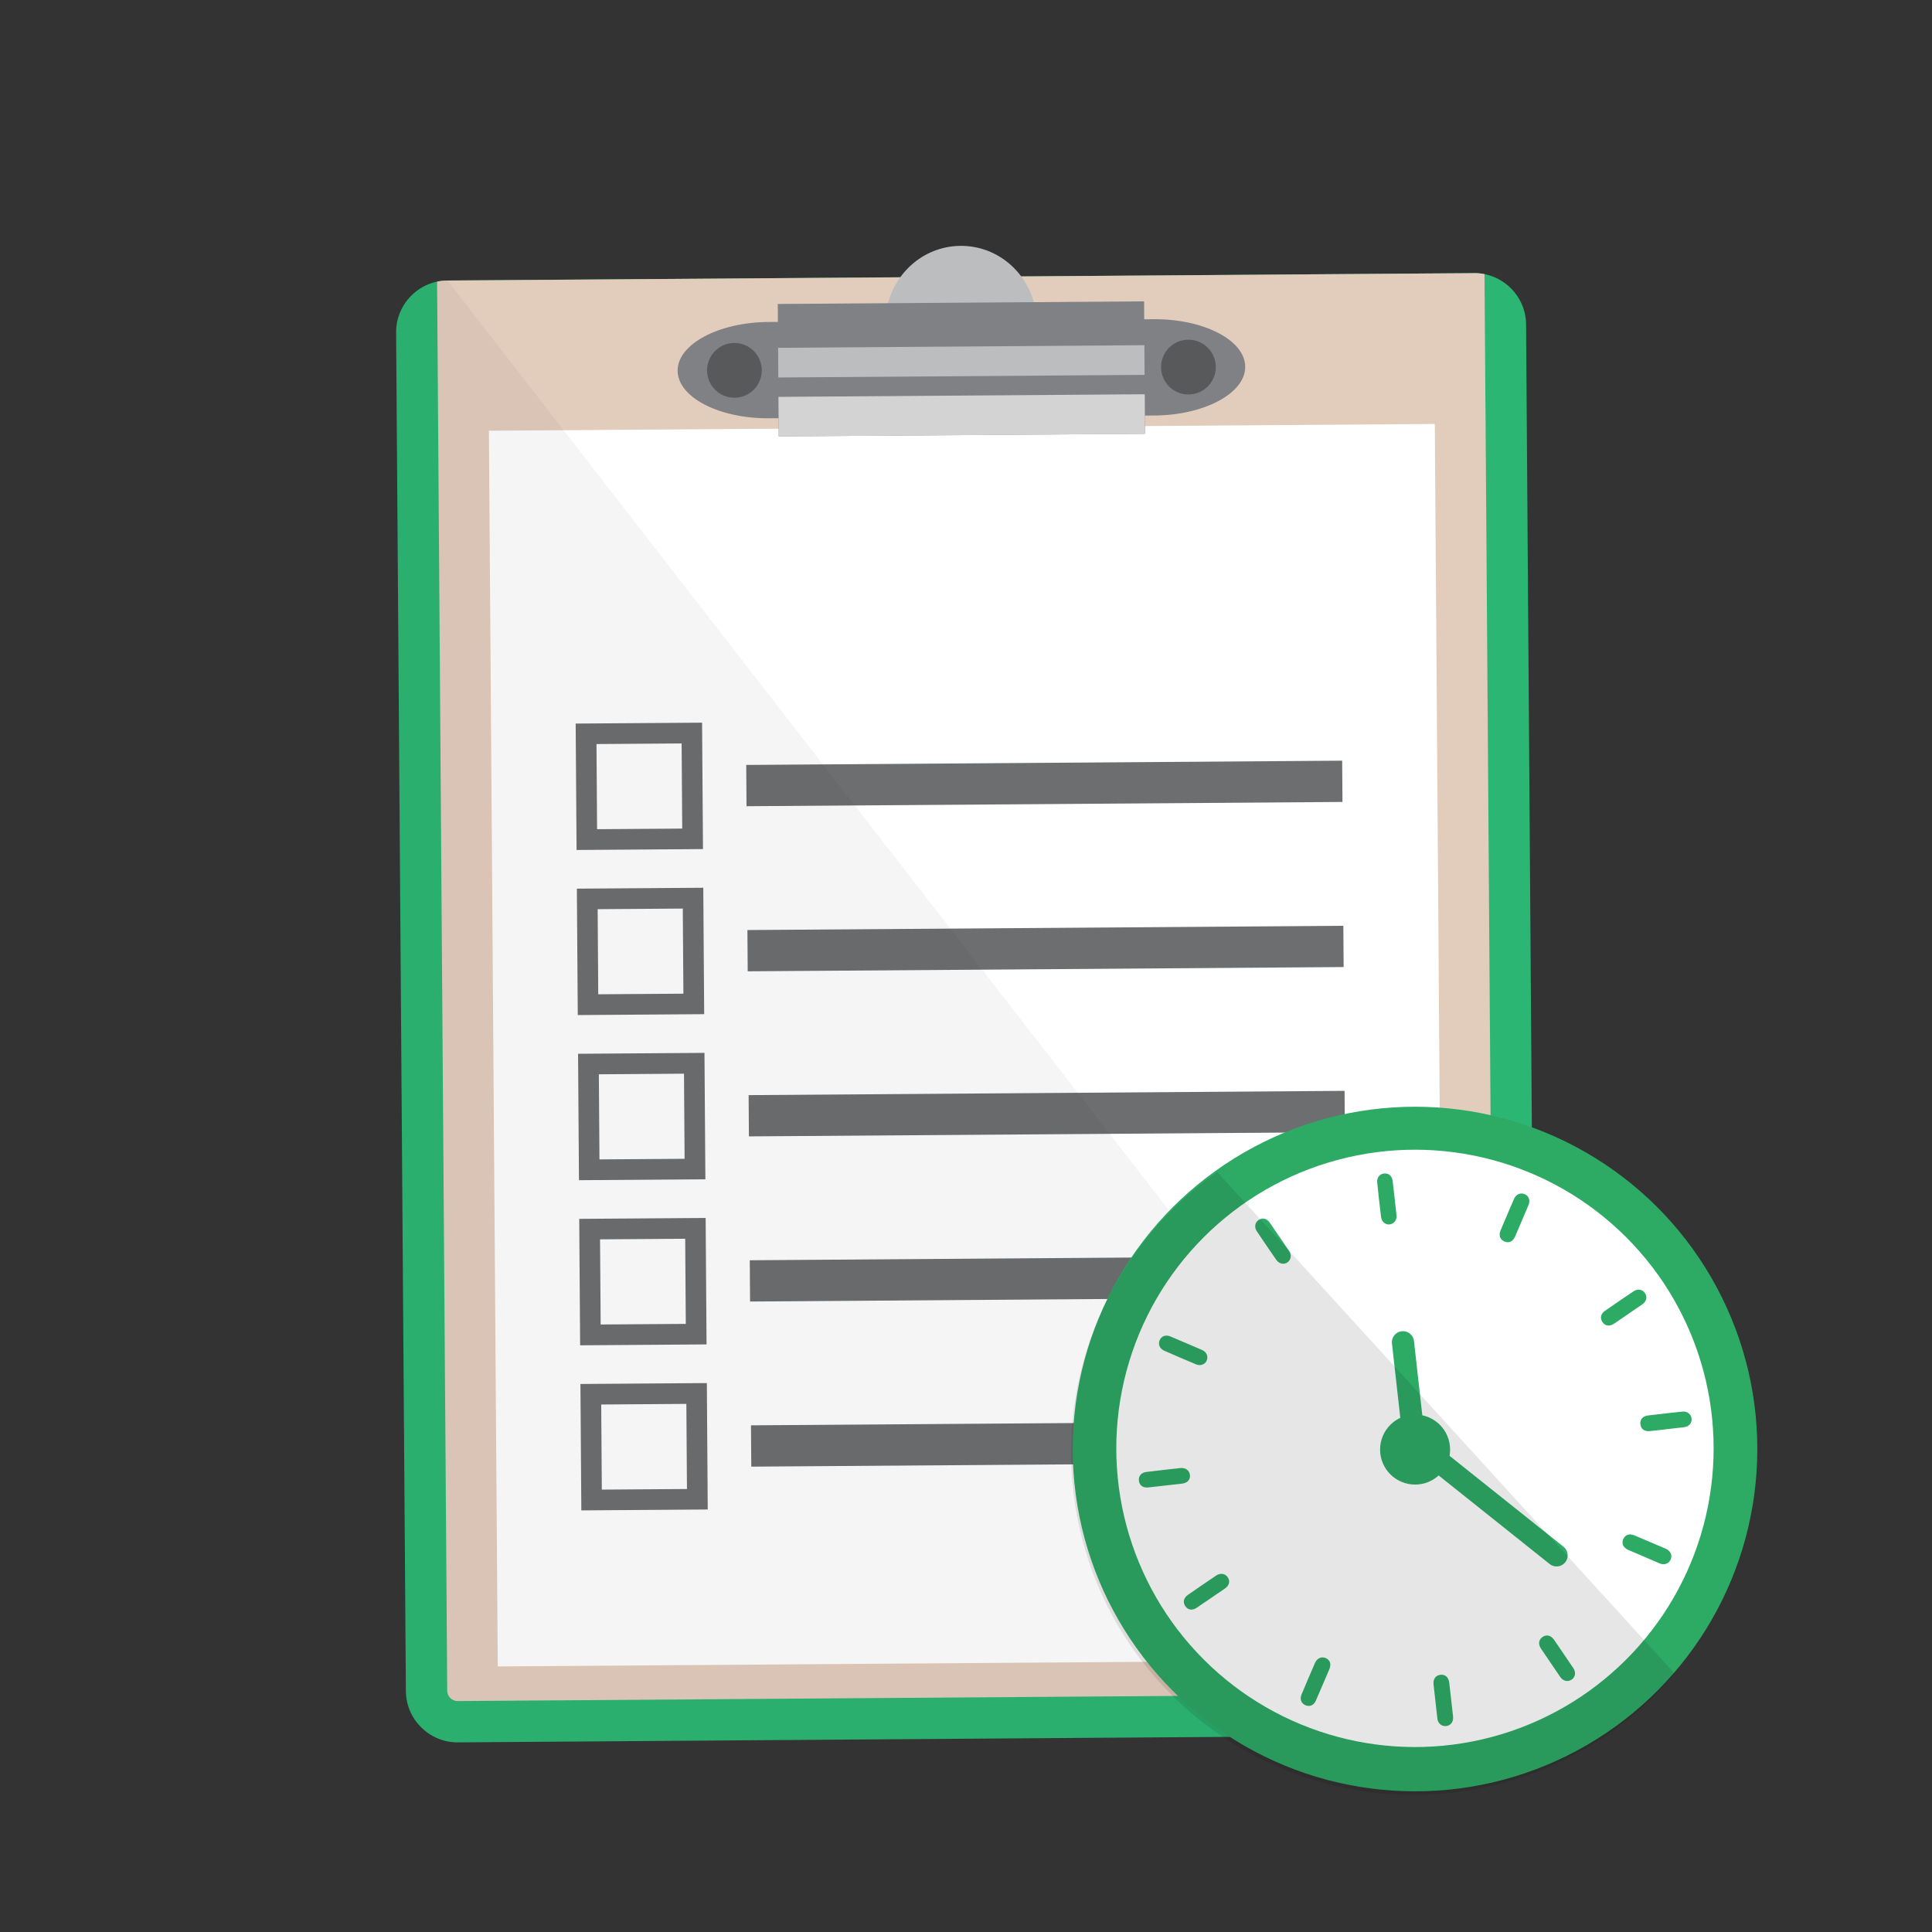 <?xml version="1.0" encoding="UTF-8"?>
<svg xmlns="http://www.w3.org/2000/svg" viewBox="0 0 580 580">
  <rect x="0" y="0" width="580" height="580" fill="#333333" stroke="none"/>
  <defs>
    <style>
      .cls-1 {
        fill: #58595b;
      }

      .cls-1, .cls-2, .cls-3, .cls-4, .cls-5, .cls-6, .cls-7, .cls-8, .cls-9, .cls-10, .cls-11 {
        stroke-width: 0px;
      }

      .cls-12 {
        fill: none;
        stroke: #2dab65;
        stroke-linecap: round;
        stroke-miterlimit: 10;
        stroke-width: 6.65px;
      }

      .cls-2, .cls-9 {
        fill: #000;
      }

      .cls-3 {
        fill: #2cb674;
      }

      .cls-4 {
        fill: #bbbdbf;
      }

      .cls-5 {
        fill: #d3d3d3;
      }

      .cls-5, .cls-6 {
        mix-blend-mode: multiply;
      }

      .cls-6 {
        fill: #e2ccbc;
      }

      .cls-13 {
        isolation: isolate;
      }

      .cls-7 {
        fill: #6d6e70;
      }

      .cls-8 {
        fill: #808184;
      }

      .cls-14 {
        opacity: .1;
      }

      .cls-9 {
        opacity: .04;
      }

      .cls-10 {
        fill: #fff;
      }

      .cls-11 {
        fill: #2dab65;
      }
    </style>
  </defs>
  <g class="cls-13">
    <g id="Layer_1" data-name="Layer 1">
      <g>
        <g>
          <path class="cls-3" d="M461.07,505.26c.06,8.51-6.85,15.54-15.38,15.6l-308.24,2.21c-8.52.06-15.54-6.86-15.6-15.38l-2.93-407.88c-.06-8.52,6.86-15.54,15.38-15.6l308.24-2.21c8.52-.06,15.54,6.86,15.6,15.38l2.93,407.88Z"/>
          <path class="cls-6" d="M442.55,82l-308.24,2.21c-1.06,0-2.09.13-3.09.34l3.04,423.05c.01,1.68,1.44,3.08,3.12,3.07l308.24-2.21c1.68-.01,3.09-1.43,3.08-3.12l-3.04-423.05c-1-.2-2.04-.31-3.1-.3Z"/>
          <rect class="cls-10" x="148.1" y="128.28" width="283.97" height="370.98" transform="translate(-2.24 2.09) rotate(-.41)"/>
          <path class="cls-7" d="M211.04,254.9l-37.95.27-.27-37.95,37.95-.27.27,37.95ZM179.25,248.93l25.56-.18-.18-25.56-25.56.18.18,25.56Z"/>
          <rect class="cls-7" x="224.07" y="228.99" width="178.91" height="12.39" transform="translate(-1.68 2.26) rotate(-.41)"/>
          <path class="cls-7" d="M211.4,304.46l-37.95.27-.27-37.95,37.95-.27.27,37.95ZM179.6,298.49l25.56-.18-.18-25.55-25.56.18.18,25.55Z"/>
          <rect class="cls-7" x="224.43" y="278.56" width="178.91" height="12.39" transform="translate(-2.04 2.26) rotate(-.41)"/>
          <path class="cls-7" d="M211.76,354.03l-37.95.27-.27-37.95,37.95-.27.27,37.95ZM179.96,348.06l25.56-.18-.18-25.55-25.56.18.18,25.55Z"/>
          <rect class="cls-7" x="224.79" y="328.12" width="178.91" height="12.39" transform="translate(-2.39 2.26) rotate(-.41)"/>
          <path class="cls-7" d="M212.11,403.6l-37.95.27-.27-37.96,37.95-.27.27,37.96ZM180.32,397.62l25.56-.18-.18-25.56-25.56.18.18,25.56Z"/>
          <rect class="cls-7" x="225.14" y="377.69" width="178.91" height="12.39" transform="translate(-2.75 2.27) rotate(-.41)"/>
          <path class="cls-7" d="M212.47,453.16l-37.95.27-.27-37.95,37.95-.27.27,37.95ZM180.67,447.19l25.56-.18-.18-25.55-25.56.18.18,25.55Z"/>
          <rect class="cls-7" x="225.5" y="427.25" width="178.91" height="12.4" transform="translate(-3.1 2.27) rotate(-.41)"/>
          <path class="cls-9" d="M461.07,505.26c.06,8.51-6.85,15.54-15.38,15.6l-308.24,2.21c-8.52.06-15.54-6.86-15.6-15.38l-2.93-407.88c-.06-8.52,6.86-15.54,15.38-15.6l326.77,421.04Z"/>
          <path class="cls-8" d="M373.82,110.09c.06,7.95-12.21,14.54-27.26,14.65l-115.66.83c-15.05.11-27.41-6.31-27.47-14.26s12.21-14.54,27.26-14.65l115.66-.83c15.05-.11,27.41,6.31,27.47,14.26Z"/>
          <g>
            <path class="cls-1" d="M228.69,111.13c.03,4.54-3.62,8.24-8.16,8.27-4.53.03-8.23-3.61-8.26-8.16-.03-4.54,3.61-8.25,8.14-8.28,4.54-.03,8.25,3.62,8.28,8.16Z"/>
            <path class="cls-1" d="M364.99,110.15c.03,4.54-3.62,8.24-8.16,8.27-4.54.03-8.24-3.61-8.27-8.16-.03-4.54,3.61-8.25,8.15-8.28s8.25,3.62,8.28,8.16Z"/>
          </g>
          <path class="cls-4" d="M310.91,93.27c-1.78-11.1-11.21-19.55-22.56-19.46-11.34.08-20.65,8.66-22.27,19.79l44.83-.32Z"/>
          <rect class="cls-8" x="233.64" y="90.86" width="109.97" height="39.75" transform="translate(-.79 2.07) rotate(-.41)"/>
          <rect class="cls-4" x="233.62" y="104.02" width="109.97" height="8.91" transform="translate(-.77 2.07) rotate(-.41)"/>
          <rect class="cls-5" x="233.74" y="118.74" width="109.97" height="11.88" transform="translate(-.89 2.08) rotate(-.41)"/>
        </g>
        <g>
          <g>
            <circle class="cls-11" cx="424.8" cy="435.01" r="102.76"/>
            <circle class="cls-11" cx="424.8" cy="434.95" r="96.01"/>
            <circle class="cls-10" cx="424.78" cy="434.81" r="89.66" transform="translate(-183.04 427.72) rotate(-45)"/>
            <g>
              <path class="cls-11" d="M435.65,510.24c.19,1.7.39,3.4.57,5.11.16,1.5-.68,2.65-2.01,2.82-1.4.17-2.54-.77-2.71-2.3-.39-3.4-.77-6.81-1.14-10.22-.17-1.6.64-2.7,2.07-2.87,1.42-.16,2.44.73,2.64,2.35.21,1.7.39,3.41.58,5.11h0Z"/>
              <path class="cls-11" d="M500.41,429.06c-1.7.19-3.41.4-5.11.57-1.63.17-2.69-.62-2.85-2.08-.15-1.38.7-2.41,2.26-2.61,3.44-.42,6.89-.81,10.34-1.17,1.48-.16,2.63.76,2.77,2.1.14,1.36-.77,2.4-2.29,2.59-1.7.21-3.41.39-5.11.58h0Z"/>
              <path class="cls-11" d="M349.78,445.97c-1.7.19-3.41.4-5.11.57-1.56.16-2.61-.63-2.76-2.03-.16-1.39.69-2.43,2.25-2.62,3.4-.42,6.81-.8,10.22-1.17,1.51-.16,2.67.7,2.84,2.02.18,1.43-.69,2.45-2.32,2.65-1.7.21-3.41.39-5.11.58Z"/>
              <path class="cls-11" d="M418.67,359.66c.19,1.7.39,3.4.57,5.1.15,1.49-.67,2.61-2.04,2.81-1.22.18-2.42-.76-2.59-2.18-.43-3.47-.82-6.95-1.17-10.43-.15-1.42.78-2.55,2.07-2.67,1.38-.14,2.4.75,2.58,2.28.2,1.7.39,3.4.58,5.1h.01Z"/>
            </g>
            <g>
              <path class="cls-11" d="M469.43,496.52c.96,1.42,1.94,2.83,2.89,4.25.84,1.25.63,2.67-.46,3.43-1.16.81-2.6.5-3.47-.77-1.94-2.83-3.86-5.66-5.78-8.51-.9-1.33-.69-2.69.49-3.5,1.18-.81,2.5-.49,3.43.84.98,1.41,1.93,2.83,2.9,4.25h0Z"/>
              <path class="cls-11" d="M488.79,394.49c-1.42.97-2.83,1.94-4.25,2.89-1.37.91-2.67.71-3.49-.51-.78-1.15-.51-2.46.78-3.36,2.85-1.98,5.71-3.93,8.59-5.86,1.24-.83,2.68-.56,3.43.57.75,1.13.44,2.49-.82,3.36-1.41.98-2.83,1.93-4.25,2.9h0Z"/>
              <path class="cls-11" d="M363.48,479.79c-1.42.96-2.83,1.94-4.25,2.89-1.31.87-2.6.66-3.39-.5-.79-1.16-.53-2.47.76-3.37,2.81-1.96,5.65-3.89,8.49-5.81,1.26-.85,2.69-.63,3.45.46.83,1.18.53,2.49-.81,3.43-1.4.98-2.83,1.93-4.25,2.9Z"/>
              <path class="cls-11" d="M384.1,371.29c.96,1.41,1.94,2.82,2.89,4.25.83,1.24.62,2.62-.5,3.44-1,.73-2.49.46-3.31-.72-2-2.87-3.97-5.77-5.91-8.68-.79-1.19-.5-2.62.58-3.33,1.16-.77,2.47-.46,3.35.81.97,1.41,1.93,2.83,2.89,4.24h0Z"/>
            </g>
            <g>
              <path class="cls-11" d="M495.4,462.94c1.57.68,3.15,1.34,4.72,2.03,1.38.61,1.97,1.91,1.45,3.15-.54,1.3-1.92,1.82-3.34,1.22-3.15-1.34-6.3-2.7-9.45-4.06-1.47-.64-2.03-1.9-1.47-3.22.56-1.32,1.84-1.76,3.35-1.13,1.58.66,3.15,1.35,4.73,2.02h0Z"/>
              <path class="cls-11" d="M456.86,366.51c-.68,1.58-1.34,3.16-2.03,4.73-.66,1.5-1.87,2.03-3.22,1.45-1.27-.55-1.75-1.8-1.15-3.26,1.34-3.2,2.7-6.39,4.09-9.56.6-1.37,1.96-1.91,3.2-1.36,1.25.55,1.71,1.86,1.12,3.27-.66,1.58-1.35,3.15-2.02,4.73h0Z"/>
              <path class="cls-11" d="M397.07,505.8c-.68,1.58-1.34,3.16-2.03,4.72-.64,1.44-1.83,1.95-3.13,1.4-1.29-.55-1.77-1.8-1.17-3.25,1.32-3.16,2.67-6.32,4.04-9.46.6-1.39,1.93-1.97,3.16-1.47,1.33.55,1.79,1.81,1.16,3.33-.66,1.58-1.35,3.15-2.02,4.73Z"/>
              <path class="cls-11" d="M356.12,403.23c1.57.67,3.15,1.34,4.72,2.03,1.37.6,1.93,1.87,1.43,3.17-.45,1.15-1.85,1.72-3.18,1.17-3.23-1.34-6.45-2.73-9.65-4.14-1.31-.58-1.83-1.94-1.3-3.12.56-1.27,1.84-1.72,3.25-1.12,1.58.66,3.15,1.35,4.72,2.02h0Z"/>
            </g>
            <circle class="cls-11" cx="424.82" cy="435.17" r="10.51"/>
            <polyline class="cls-12" points="421.18 402.96 424.53 432.82 467.29 466.93"/>
          </g>
          <g class="cls-14">
            <path class="cls-2" d="M365.42,351.84c-29.81,20.89-47.57,56.99-43.22,95.71,6.34,56.4,57.2,96.98,113.6,90.63,27.14-3.05,50.61-16.41,66.96-35.74l-137.34-150.6Z"/>
          </g>
        </g>
      </g>
    </g>
  </g>
</svg>